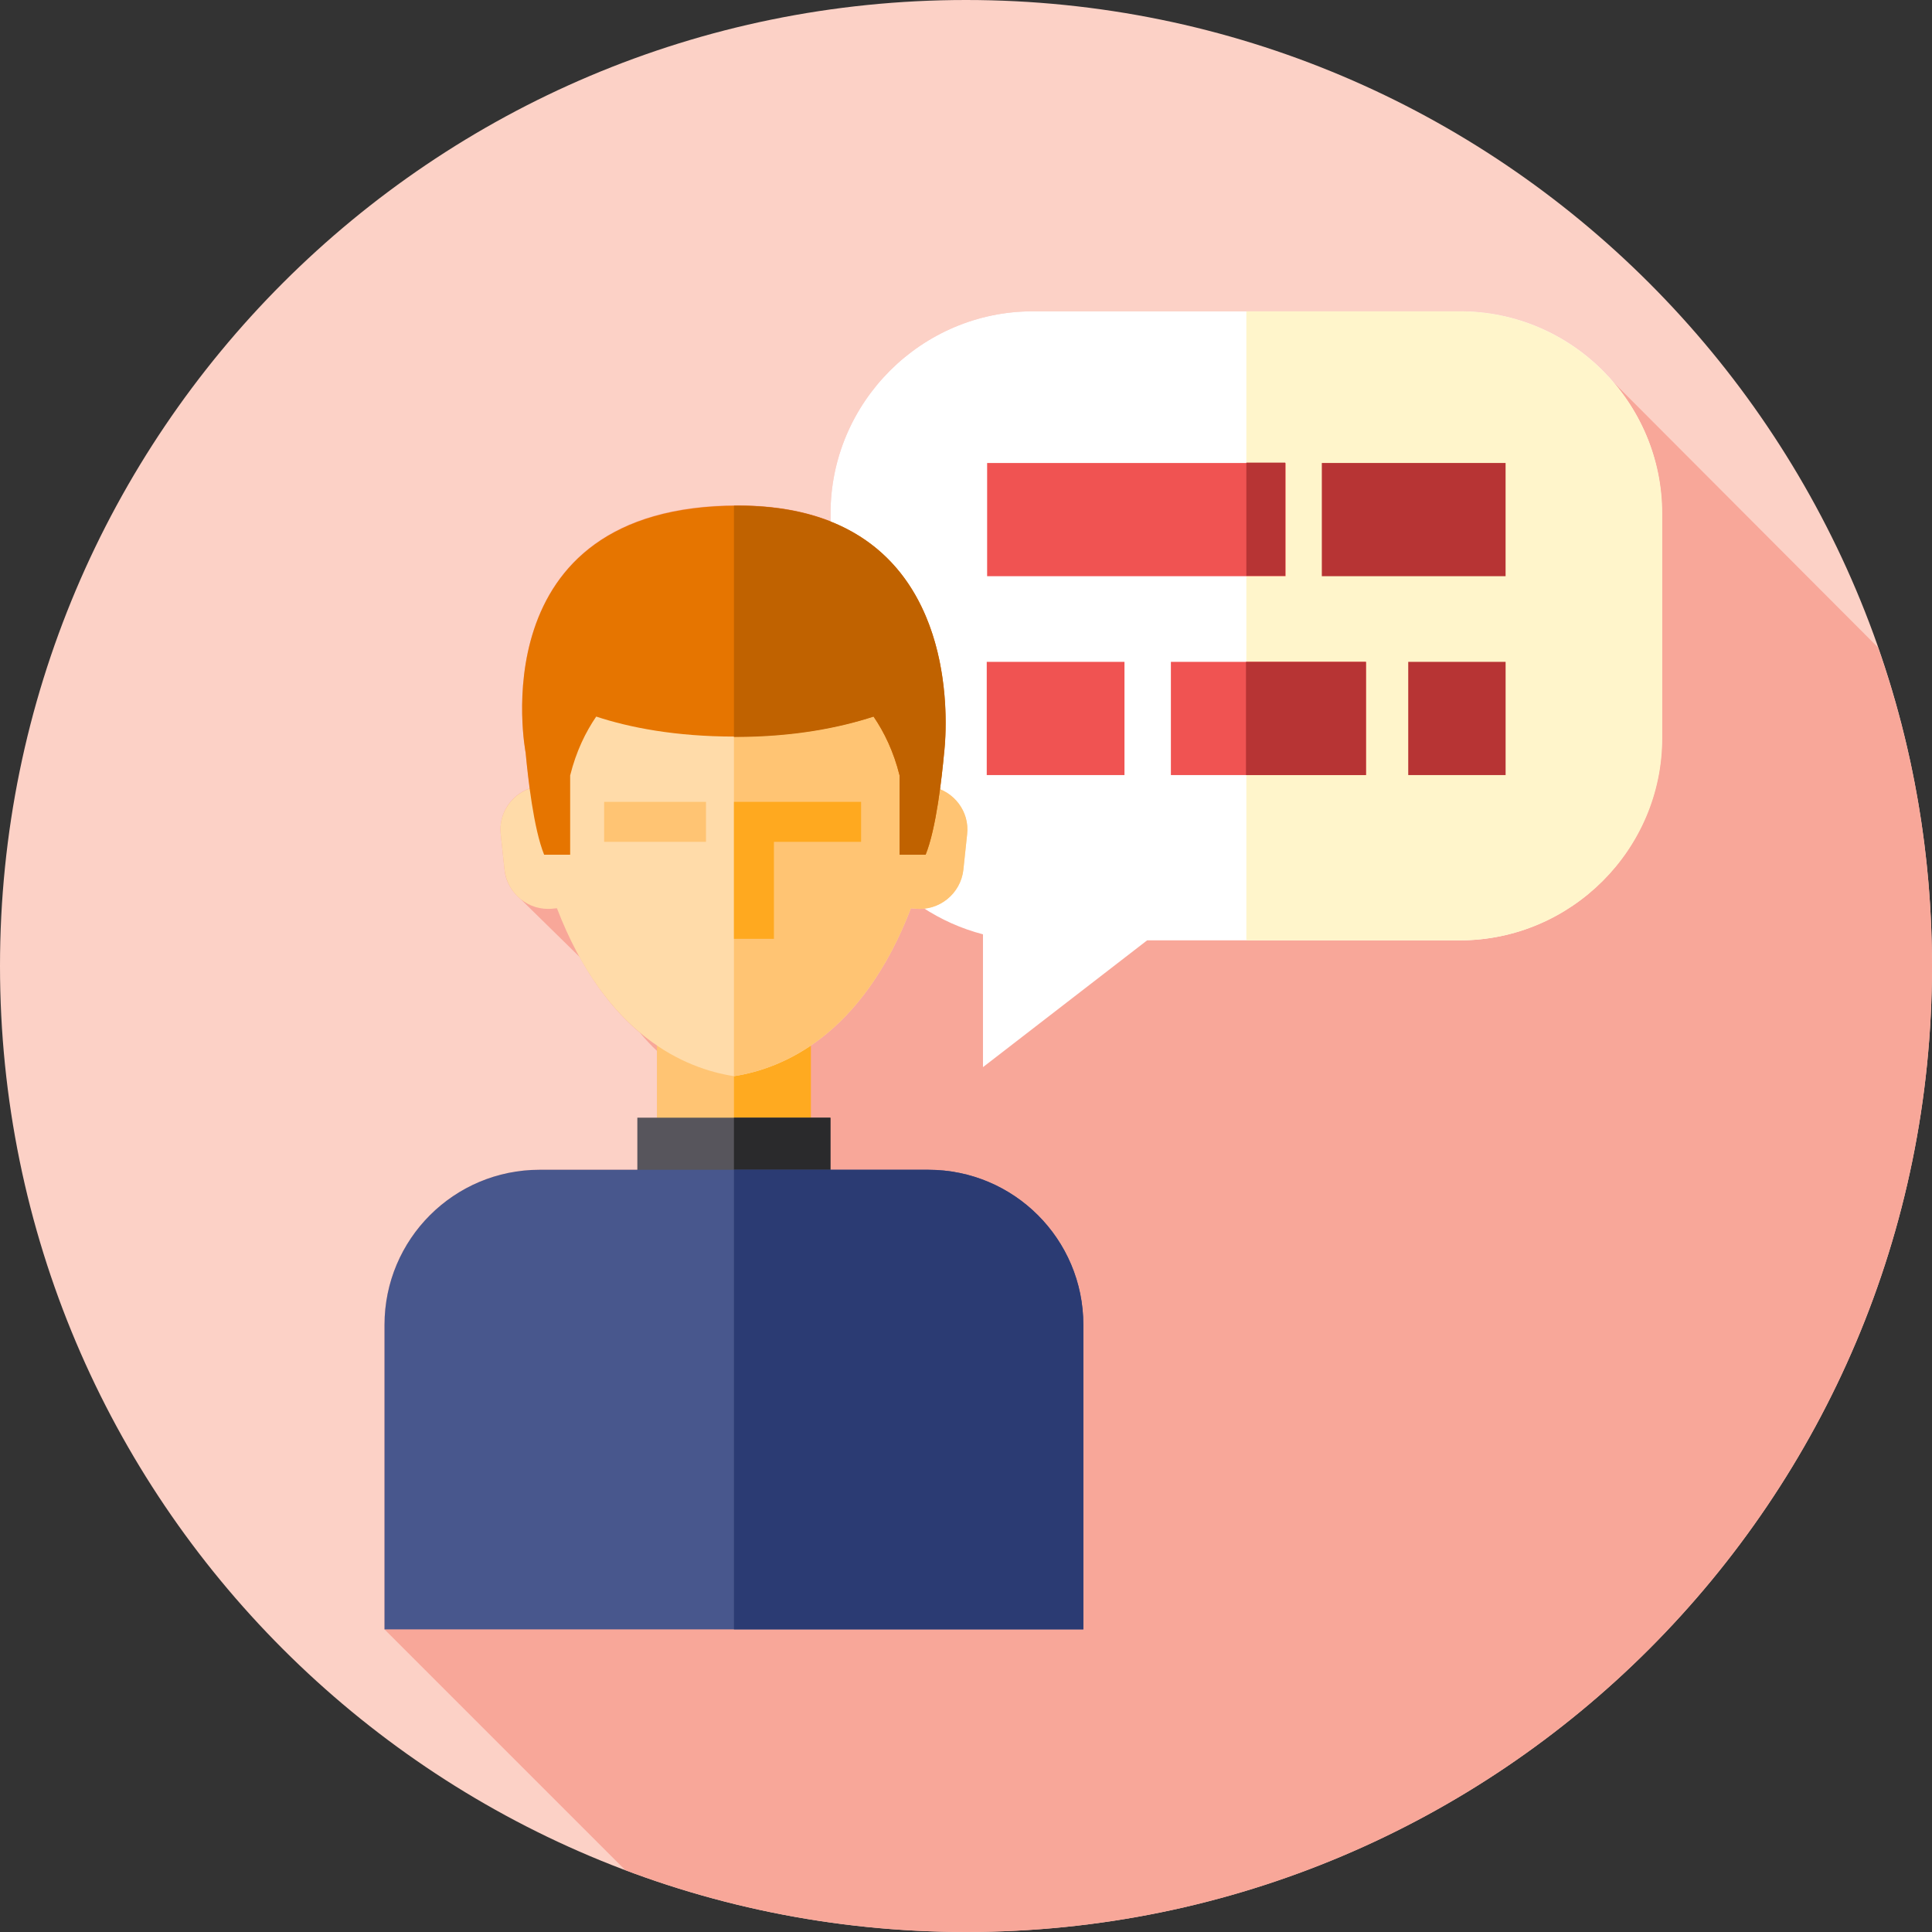 <?xml version="1.0" encoding="UTF-8"?>
<svg width="80px" height="80px" viewBox="0 0 80 80" version="1.1" xmlns="http://www.w3.org/2000/svg" xmlns:xlink="http://www.w3.org/1999/xlink">
    <rect x="0" y="0" width="80" height="80" fill="#333333" stroke="none"/>
    <title>CCRAdvantage_coach</title>
    <g id="Pages" stroke="none" stroke-width="1" fill="none" fill-rule="evenodd">
        <g id="Testimonials" transform="translate(-303, -1528)" fill-rule="nonzero">
            <g id="coach" transform="translate(303, 1528)">
                <path d="M80,40 C80,62.094 62.094,80 40,80 C17.906,80 0,62.094 0,40 C0,17.906 17.906,0 40,0 C62.094,0 80,17.906 80,40 Z" id="Path" fill="#FCD1C6"></path>
                <path d="M80,40 C80,35.375 79.219,30.938 77.766,26.812 L66.625,15.641 C65.094,13.953 62.875,12.891 60.438,12.891 L42.766,12.891 C38.156,12.891 34.391,16.656 34.391,21.266 L34.391,21.578 C33.359,21.172 32.094,20.922 30.562,20.922 C19.766,20.922 21.766,31.156 21.766,31.156 L21.766,31.156 C21.797,31.531 21.859,32.062 21.938,32.641 C21.156,32.922 20.641,33.688 20.734,34.547 L20.891,36.016 C20.938,36.516 21.203,36.938 21.562,37.234 L24,39.625 C24.766,41.016 25.625,42.031 26.5,42.766 C26.734,43.047 26.969,43.297 27.219,43.531 L27.219,46.297 L26.406,46.297 L26.406,48.438 L22.344,48.438 C18.797,48.438 15.922,51.312 15.922,54.859 L15.922,67.469 L25.891,77.438 C30.281,79.094 35.047,80 40.016,80 C62.094,80 80,62.094 80,40 Z" id="Path" fill="#F8A799"></path>
                <path d="M60.453,12.891 L42.766,12.891 C38.156,12.891 34.391,16.656 34.391,21.266 L34.391,30.562 C34.391,34.453 37.094,37.75 40.703,38.688 L40.703,44.188 L47.5,38.938 L60.438,38.938 C65.047,38.938 68.813,35.172 68.813,30.562 L68.813,21.266 C68.828,16.656 65.062,12.891 60.453,12.891 Z" id="Path" fill="#FFFFFF"></path>
                <path d="M68.828,21.266 L68.828,30.562 C68.828,35.172 65.062,38.938 60.453,38.938 L51.609,38.938 L51.609,12.891 L60.453,12.891 C65.062,12.891 68.828,16.656 68.828,21.266 Z" id="Path" fill="#FFF5CB"></path>
                <polygon id="Path" fill="#FFC473" points="27.203 43.156 33.562 43.156 33.562 49.391 27.203 49.391 27.203 43.156"></polygon>
                <polygon id="Path" fill="#FFAA20" points="30.391 43.156 33.578 43.156 33.578 49.391 30.391 49.391"></polygon>
                <polygon id="Path" fill="#57555C" points="26.391 46.281 34.375 46.281 34.375 48.938 26.391 48.938"></polygon>
                <polygon id="Path" fill="#2A2A2C" points="30.391 46.281 34.391 46.281 34.391 48.938 30.391 48.938"></polygon>
                <path d="M38.578,32.578 C38.234,27.547 33.938,24.688 30.391,24.688 C26.844,24.688 22.547,27.547 22.203,32.578 C21.281,32.75 20.625,33.609 20.734,34.547 L20.891,36.016 C21,37 21.891,37.734 22.891,37.625 L23.062,37.609 C25.094,42.891 28.375,44.25 30.391,44.562 C32.406,44.25 35.688,42.891 37.719,37.609 L37.891,37.625 C38.875,37.734 39.781,37.016 39.891,36.016 L40.047,34.547 C40.156,33.609 39.5,32.75 38.578,32.578 Z" id="Path" fill="#FFDBA9"></path>
                <path d="M40.047,34.547 L39.891,36.016 C39.781,37 38.891,37.734 37.891,37.625 L37.719,37.609 C35.688,42.891 32.406,44.25 30.391,44.562 L30.391,24.688 C33.891,24.688 38.125,27.469 38.562,32.375 C38.562,32.453 38.578,32.516 38.578,32.578 C39.5,32.75 40.156,33.609 40.047,34.547 Z" id="Path" fill="#FFC473"></path>
                <path d="M30.562,20.938 C19.766,20.938 21.766,31.172 21.766,31.172 L21.766,31.172 C21.859,32.188 22.094,34.312 22.531,35.391 L23.609,35.391 L23.609,32.109 C23.859,31.109 24.25,30.312 24.688,29.672 C26.062,30.125 27.969,30.5 30.422,30.5 C32.891,30.5 34.781,30.109 36.172,29.672 C36.609,30.312 37,31.109 37.25,32.109 L37.25,35.391 L38.328,35.391 C38.766,34.312 39,32.188 39.094,31.172 L39.094,31.172 C39.094,31.172 40.469,20.938 30.562,20.938 Z" id="Path" fill="#E67500"></path>
                <path d="M39.156,29.922 C39.156,30.672 39.094,31.172 39.094,31.172 C39,32.188 38.766,34.312 38.328,35.391 L37.25,35.391 L37.25,32.109 C37,31.109 36.609,30.312 36.172,29.672 C34.797,30.125 32.891,30.516 30.422,30.516 L30.391,30.516 L30.391,20.938 C30.453,20.938 30.516,20.938 30.562,20.938 C38.312,20.938 39.156,27.188 39.156,29.922 Z" id="Path" fill="#C06200"></path>
                <polygon id="Path" fill="#FFA91F" points="30.391 33.203 30.391 38.875 32.047 38.875 32.047 34.859 35.656 34.859 35.656 33.203 30.391 33.203"></polygon>
                <polygon id="Path" fill="#FFC473" points="25.016 33.203 29.234 33.203 29.234 34.859 25.016 34.859"></polygon>
                <path d="M44.875,67.469 L15.922,67.469 L15.922,54.859 C15.922,51.312 18.797,48.438 22.344,48.438 L38.438,48.438 C41.984,48.438 44.859,51.312 44.859,54.859 L44.859,67.469 L44.875,67.469 Z" id="Path" fill="#48578D"></path>
                <path d="M44.859,54.859 L44.859,67.469 L30.391,67.469 L30.391,48.438 L38.438,48.438 C41.984,48.438 44.859,51.312 44.859,54.859 Z" id="Path" fill="#2B3B73"></path>
                <polygon id="Path" fill="#F05352" points="48.484 27.406 56.562 27.406 56.562 32.094 48.484 32.094"></polygon>
                <polygon id="Path" fill="#F05352" points="40.875 27.406 46.562 27.406 46.562 32.094 40.859 32.094 40.859 27.406"></polygon>
                <polygon id="Path" fill="#B73434" points="58.328 27.406 62.344 27.406 62.344 32.094 58.312 32.094 58.312 27.406"></polygon>
                <polygon id="Path" fill="#F05352" points="40.875 19.172 53.234 19.172 53.234 23.859 40.875 23.859"></polygon>
                <g id="Group" transform="translate(51.562, 19.062)" fill="#B73434">
                    <polygon id="Path" points="3.172 0.109 10.781 0.109 10.781 4.797 3.172 4.797"></polygon>
                    <polygon id="Path" points="0.047 8.344 5 8.344 5 13.031 0.031 13.031 0.031 8.344"></polygon>
                    <polygon id="Path" points="0.047 0.094 1.656 0.094 1.656 4.781 0.047 4.781"></polygon>
                </g>
            </g>
        </g>
    </g>
</svg>